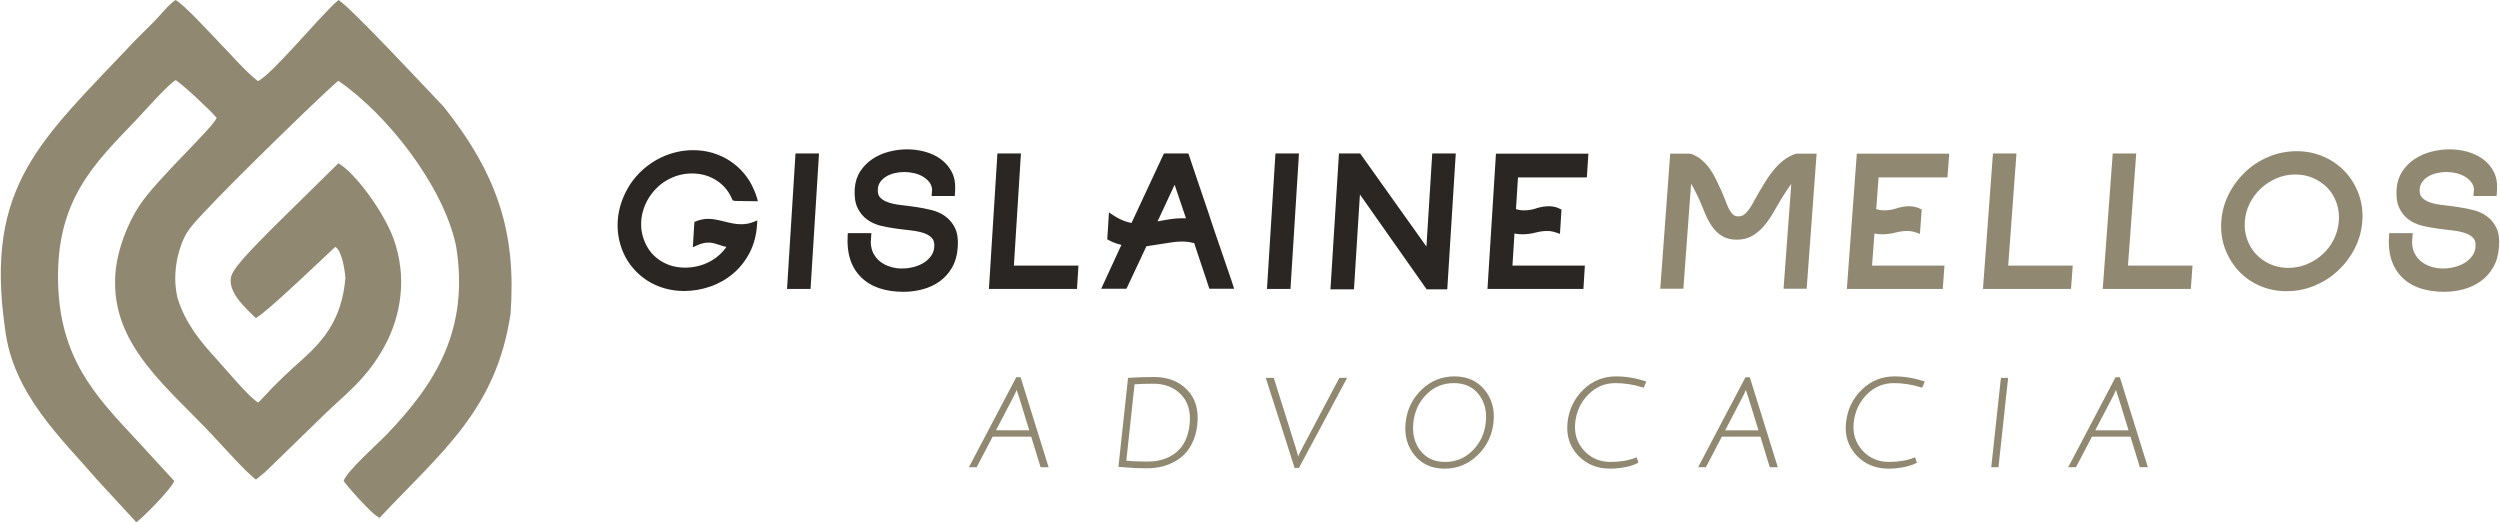 <?xml version="1.0" encoding="UTF-8"?>
<!DOCTYPE svg PUBLIC "-//W3C//DTD SVG 1.1//EN" "http://www.w3.org/Graphics/SVG/1.1/DTD/svg11.dtd">
<!-- Creator: CorelDRAW 2019 (64 Bit) -->
<svg xmlns="http://www.w3.org/2000/svg" xml:space="preserve" width="924px" height="193px" version="1.1" style="shape-rendering:geometricPrecision; text-rendering:geometricPrecision; image-rendering:optimizeQuality; fill-rule:evenodd; clip-rule:evenodd"
viewBox="0 0 94126 19673"
 xmlns:xlink="http://www.w3.org/1999/xlink"
 xmlns:xodm="http://www.corel.com/coreldraw/odm/2003">
 <defs>
  <style type="text/css">
   <![CDATA[
    .fil1 {fill:#908871}
    .fil2 {fill:#292624;fill-rule:nonzero}
    .fil0 {fill:#908871;fill-rule:nonzero}
   ]]>
  </style>
 </defs>
 <g id="Camada_x0020_1">
  <path class="fil0" d="M37368 16451l-602 1150 -292 0c594,-1130 1186,-2261 1783,-3389l163 0c350,1130 703,2259 1055,3389l-302 0 -353 -1150 -1452 0zm905 -1761c-26,61 -52,117 -76,168 -28,58 -54,110 -79,156l-625 1197 1253 0 -367 -1196c-42,-118 -72,-211 -92,-277l-14 -48zm4938 2699c216,0 413,-29 592,-87 179,-58 339,-146 482,-262 284,-232 452,-583 503,-1053 25,-234 11,-445 -42,-632 -53,-185 -145,-347 -276,-485 -131,-138 -284,-241 -458,-310 -173,-69 -368,-104 -585,-104 -142,0 -273,2 -394,6 -114,3 -220,9 -319,16l-311 2877c94,11 204,20 331,25 139,6 298,9 477,9zm238 -3186c258,0 491,40 699,120 208,81 391,202 547,363 158,161 268,352 332,571 63,218 80,465 50,740 -30,278 -101,525 -214,739 -56,108 -119,205 -190,290 -71,87 -150,162 -236,227 -175,130 -367,227 -575,292 -208,65 -432,97 -673,97 -156,0 -322,-4 -499,-12 -178,-9 -364,-22 -560,-39l-24 -2c118,-1117 239,-2235 362,-3352l20 -2c159,-10 318,-19 479,-24 161,-5 322,-8 482,-8zm5575 2689l1406 -2657 292 0c-604,1132 -1207,2265 -1816,3394l-163 0c-358,-1132 -723,-2263 -1087,-3394l302 0 834 2652c28,94 51,174 68,240l17 70 41 -92c30,-64 65,-135 106,-213zm4238 259c-138,-168 -235,-356 -291,-562 -56,-206 -71,-432 -44,-676 26,-244 89,-469 190,-674 99,-206 237,-392 410,-558 174,-167 364,-293 570,-376 207,-83 429,-125 667,-125 239,0 452,42 641,125 190,84 354,210 493,378 139,167 237,354 293,560 57,206 71,431 45,675 -26,244 -90,470 -190,675 -101,206 -238,393 -413,560 -175,168 -366,294 -572,378 -207,83 -429,125 -667,125 -239,0 -452,-42 -641,-126 -189,-84 -353,-210 -491,-379zm449 -2292c-142,143 -254,302 -337,479 -82,176 -135,370 -157,580 -23,211 -12,404 32,581 44,176 122,335 233,478 111,142 245,249 400,320 156,71 335,106 536,106 202,0 389,-35 560,-107 172,-71 329,-178 472,-321 142,-144 255,-304 338,-480 83,-177 136,-371 158,-582 23,-210 12,-404 -32,-580 -45,-175 -123,-334 -234,-476 -111,-141 -244,-247 -400,-318 -156,-71 -336,-106 -538,-106 -202,0 -390,35 -561,106 -172,71 -329,178 -470,320zm6916 2797c-244,0 -467,-41 -668,-125 -202,-84 -381,-209 -539,-376 -158,-168 -270,-355 -335,-562 -66,-206 -86,-432 -59,-678 26,-244 89,-470 188,-675 99,-206 234,-393 405,-559 172,-167 361,-293 567,-376 206,-83 429,-125 668,-125 374,0 745,62 1115,187l25 8 -100 230 -20 -6c-179,-56 -355,-97 -528,-125 -174,-27 -345,-41 -514,-41 -199,0 -384,36 -554,107 -171,71 -327,179 -468,322 -142,143 -255,302 -337,477 -82,176 -134,367 -157,575 -22,207 -6,398 48,574 54,175 147,335 278,481 131,144 280,253 447,326 168,72 355,108 560,108 362,0 681,-55 956,-165l24 -9 67 201 -18 10c-64,35 -137,66 -217,92 -81,27 -170,50 -269,68 -97,19 -193,33 -288,42 -94,10 -187,14 -277,14zm4213 -1205l-602 1150 -292 0c595,-1129 1190,-2259 1783,-3389l163 0c354,1129 705,2259 1055,3389l-302 0 -353 -1150 -1452 0zm905 -1761c-26,61 -52,117 -76,168 -28,58 -54,110 -79,156l-625 1197 1253 0 -367 -1196c-42,-118 -72,-211 -92,-277l-14 -48zm5374 2966c-244,0 -467,-41 -669,-125 -201,-84 -381,-209 -539,-376 -157,-168 -269,-355 -335,-562 -66,-206 -85,-432 -59,-678 27,-244 90,-470 189,-675 99,-206 234,-393 405,-559 172,-167 361,-293 566,-376 206,-83 429,-125 669,-125 373,0 745,62 1115,187l25 8 -100 230 -21 -6c-178,-56 -354,-97 -528,-125 -173,-27 -344,-41 -513,-41 -199,0 -384,36 -555,107 -170,71 -326,179 -468,322 -142,143 -254,302 -336,477 -82,176 -135,367 -157,575 -22,207 -6,398 48,574 54,175 147,335 277,481 131,144 280,253 448,326 168,72 355,108 560,108 362,0 680,-55 955,-165l24 -9 67 201 -18 10c-63,35 -136,66 -217,92 -80,27 -170,50 -268,68 -98,19 -194,33 -288,42 -95,10 -187,14 -277,14zm3873 -82l361 -3339 272 0c-120,1122 -242,2244 -364,3366l-272 0 3 -27zm3791 -1123l-602 1150 -292 0c595,-1129 1190,-2259 1783,-3389l162 0c354,1129 705,2259 1055,3389l-302 0 -353 -1150 -1451 0zm905 -1761c-27,61 -52,117 -77,168 -27,58 -54,110 -79,156l-624 1197 1253 0 -368 -1196c-41,-118 -72,-211 -92,-277l-13 -48z"/>
  <path class="fil1" d="M159 12377c291,2466 2144,4152 3455,5679l1490 1617c157,-78 1340,-1260 1429,-1555l-1428 -1553c-1561,-1669 -2896,-3082 -2948,-5986 -55,-3054 1365,-4413 2911,-6026 320,-334 1173,-1312 1515,-1534 215,105 1380,1199 1550,1422 -166,399 -2259,2313 -2907,3299 -505,768 -911,1873 -919,2808 -68,2512 2015,4079 3686,5865 354,378 1285,1422 1621,1654l338 -277c115,-114 183,-178 301,-290l1873 -1823c840,-822 1646,-1378 2329,-2629 630,-1155 860,-2612 346,-4042 -374,-1038 -1460,-2501 -2082,-2855l-2492 2451c-272,298 -1420,1373 -1542,1796 -170,587 537,1209 921,1584 370,-167 2848,-2550 2992,-2680 254,127 365,893 385,1165 -128,1548 -818,2349 -1604,3059 -567,513 -881,778 -1676,1642 -318,-162 -1253,-1289 -1569,-1633 -646,-702 -1178,-1367 -1471,-2292 -127,-537 -113,-1013 -4,-1553 218,-850 385,-1027 940,-1629 1171,-1269 4941,-4924 5120,-5015 1832,1256 3938,3929 4430,6200 524,3197 -792,5229 -2621,7133 -343,356 -1488,1365 -1612,1739 77,129 1077,1289 1355,1389 2353,-2499 4399,-4075 4935,-7696 212,-2985 -445,-5183 -2519,-7789 -560,-587 -3625,-3874 -3968,-4019 -663,554 -2484,2798 -3031,3052 -445,-335 -1098,-1089 -1525,-1524 -269,-274 -1287,-1392 -1580,-1531 -277,190 -532,525 -778,781 -252,262 -588,577 -812,814 -3472,3684 -5611,5376 -4834,10782z"/>
  <g id="_2823530846192">
   <path class="fil2" d="M27339 9300c-45,-5 -89,-15 -135,-30l-80 -27 -85 -27 -90 -27 -94 -27c-57,-15 -121,-23 -191,-23 -65,0 -134,8 -205,24 -36,9 -74,20 -113,33 -39,14 -81,31 -123,50l-151 70 59 -953 57 -24c73,-31 147,-55 224,-70 77,-16 155,-24 233,-24 105,0 212,11 322,34 55,11 107,22 156,33 59,13 111,26 156,37 57,15 107,27 152,37 46,10 97,21 154,32 52,11 102,18 152,23 49,4 102,7 158,7 37,0 74,-2 111,-5 39,-3 77,-8 113,-13 35,-6 73,-15 113,-26 41,-12 82,-26 123,-42l147 -59 -10 157c-12,199 -42,387 -89,564 -47,178 -111,345 -193,501 -82,156 -174,299 -278,429 -103,131 -219,250 -347,357 -127,107 -262,201 -405,282 -144,81 -295,149 -455,204 -319,110 -648,166 -985,166 -258,0 -505,-34 -739,-102 -118,-34 -230,-75 -337,-124 -108,-48 -212,-105 -311,-168 -197,-128 -374,-281 -527,-460 -78,-89 -149,-185 -212,-287 -63,-101 -119,-208 -169,-323l-1 -1c-40,-94 -74,-190 -102,-287 -29,-98 -51,-197 -68,-296 -17,-100 -28,-199 -33,-298 -5,-99 -5,-197 1,-294 8,-120 24,-241 48,-362 24,-119 57,-239 98,-358 42,-119 90,-234 144,-343 55,-111 116,-219 184,-322 68,-103 144,-203 227,-297 83,-94 173,-184 269,-269 98,-85 200,-163 308,-235 107,-71 221,-137 340,-196l2 -1c199,-94 400,-165 604,-212 204,-47 410,-70 617,-70 253,0 495,33 727,101 116,34 228,76 334,124 107,48 210,105 309,169 198,127 374,280 528,459 78,90 148,185 212,287 62,100 119,207 168,321 26,56 50,112 71,168 21,57 40,112 55,166l37 127 -381 -1 -311 -6 -87 -1 -61 -1c-21,-1 -37,-3 -48,-6 -10,0 -54,-13 -65,-16l-19 -46c-64,-151 -146,-286 -246,-405 -99,-118 -216,-220 -350,-305 -135,-86 -279,-150 -432,-193 -152,-43 -313,-64 -484,-64 -146,0 -287,16 -424,48 -138,32 -272,80 -402,144l0 0c-82,40 -159,84 -232,133 -73,49 -141,102 -204,159 -64,58 -124,119 -180,184 -56,65 -107,132 -153,202 -46,70 -88,143 -125,219 -36,73 -68,150 -96,230 -27,81 -49,161 -65,239 -16,79 -26,160 -31,242 -9,135 -2,268 21,398 22,130 60,257 114,383 64,151 145,286 245,405 99,118 216,220 351,305 135,86 280,150 433,193 153,43 317,64 490,64 164,0 327,-20 487,-59 80,-20 159,-45 235,-74 75,-29 150,-64 224,-104 74,-40 144,-84 210,-133 66,-49 130,-105 193,-166 61,-60 118,-125 169,-194l39 -54zm3074 1585l-792 0c105,-1701 212,-3402 319,-5103l886 0 -319 5103 -94 0zm2378 -1996l-15 239c2,82 12,158 29,229 17,70 41,136 73,196 33,61 71,117 114,168 43,51 92,98 145,139 56,42 114,79 175,110 62,31 128,58 199,80 69,22 140,38 212,49 72,11 144,16 217,16 153,0 302,-18 447,-55 73,-18 141,-41 205,-68 64,-27 126,-59 183,-95 55,-34 106,-74 153,-118 47,-45 89,-93 124,-144 35,-49 62,-102 81,-160 19,-57 31,-120 35,-186 5,-72 -1,-135 -16,-190 -15,-50 -38,-93 -70,-128 -36,-40 -79,-76 -128,-107 -51,-31 -108,-58 -171,-80 -67,-23 -139,-43 -219,-60 -79,-17 -163,-31 -252,-41l-284 -33 -290 -37c-101,-13 -199,-29 -295,-47 -95,-17 -191,-37 -286,-60l0 0c-99,-24 -191,-56 -277,-95 -86,-39 -167,-86 -243,-141 -77,-56 -146,-121 -206,-195 -60,-74 -112,-157 -155,-248 -45,-93 -75,-200 -93,-320 -17,-117 -21,-247 -12,-389 8,-125 29,-243 63,-353 35,-111 83,-214 143,-308 61,-93 129,-179 206,-256 76,-77 161,-147 256,-211 93,-62 191,-115 294,-161 103,-46 211,-83 325,-113 112,-30 225,-52 340,-67 116,-15 231,-23 345,-23 114,0 229,8 343,23 113,15 224,37 333,67 110,30 214,68 312,114 99,46 192,101 277,162 86,63 164,134 233,212 68,79 128,165 178,259 51,95 88,199 111,310 22,110 31,228 26,353 0,80 -11,176 -16,259l-871 0 17 -261c-6,-50 -18,-96 -35,-140 -18,-45 -41,-86 -71,-124 -32,-41 -68,-78 -108,-112 -39,-34 -83,-65 -131,-94 -49,-29 -100,-54 -153,-75 -54,-21 -112,-40 -173,-54 -60,-14 -122,-25 -185,-33 -62,-7 -126,-11 -190,-11 -64,0 -128,4 -189,11 -63,8 -124,19 -184,33 -59,14 -115,32 -169,54 -52,21 -101,46 -146,74 -45,28 -86,59 -122,93 -36,33 -69,70 -98,111 -26,36 -47,77 -62,122 -16,46 -25,95 -29,148 -4,73 1,135 17,188 14,49 37,90 69,124 36,39 79,73 128,103 51,32 110,59 174,81 66,24 139,44 219,60 80,17 165,31 257,41 88,9 185,21 289,35 105,13 201,26 288,39 99,15 197,32 294,51 95,19 191,40 286,64 101,25 194,57 281,96 87,40 168,87 244,143 77,55 146,120 206,194 61,73 113,155 156,244 45,92 76,198 93,318 17,115 21,245 12,386 -9,152 -32,293 -68,424 -35,131 -85,252 -147,360 -62,108 -133,206 -211,292 -79,88 -167,167 -263,235 -95,67 -196,126 -303,175 -106,49 -218,89 -337,121 -116,30 -233,54 -351,69 -119,16 -238,24 -356,24 -351,0 -662,-46 -930,-138 -273,-94 -503,-234 -688,-422 -187,-188 -322,-414 -404,-676 -81,-258 -111,-552 -91,-881l6 -94 886 0 -6 106zm5377 1117l2432 0 -55 879 -3318 0c106,-1701 212,-3402 320,-5103l886 0 -265 4224zm6597 -4155c119,354 242,720 370,1098 119,353 235,694 347,1021l139 422 143 424c168,490 336,979 504,1468l90 264c24,71 46,137 65,199l42 130 -934 0 -161 -489 -140 -417c-49,-145 -97,-287 -142,-425l-127 -387c-66,-17 -132,-31 -199,-41 -84,-12 -169,-18 -255,-18 -132,0 -262,10 -388,30l-959 148 -751 1599 -952 0 761 -1650 -16 -4c-48,-12 -99,-26 -150,-42 -53,-16 -105,-36 -157,-58 -52,-22 -103,-47 -154,-75l-56 -30 64 -1015 144 95c143,95 279,167 407,216 64,25 127,45 188,61 37,10 74,18 112,24l1220 -2617 922 0 23 69zm-1168 2486l18 -5 21 -2c68,-13 135,-25 202,-37 72,-12 145,-24 219,-35 78,-12 154,-21 228,-27 78,-6 156,-9 233,-9 39,0 84,1 133,4l-3 -10 -425 -1255 -643 1380 11 -4 6 0zm4897 2548l-792 0 320 -5103 886 0c-106,1701 -212,3402 -320,5103l-94 0zm2750 -5060l2466 3464 219 -3507 886 0c-106,1706 -212,3412 -320,5118l-777 0 -2514 -3574 -224 3574 -886 0 320 -5118 800 0 30 43zm8286 5060l-3520 0c107,-1698 213,-3397 319,-5095l3482 0 -56 894 -2596 0 -75 1194c40,12 79,22 117,30 61,12 120,17 179,17 82,0 161,-6 235,-17 76,-13 150,-31 222,-55 82,-28 164,-49 247,-62 83,-14 167,-21 249,-21 73,0 143,8 211,24 67,16 133,40 196,73l58 30 -57 914 -125 -44c-62,-22 -121,-38 -178,-49 -56,-10 -112,-16 -166,-16 -153,0 -301,20 -446,59 -79,22 -162,38 -250,49 -87,12 -175,17 -263,17 -95,0 -190,-10 -286,-29l-76 1208 2728 0 -55 879 -94 0z"/>
   <path class="fil0" d="M68402 5895l-367 4982 -871 0 291 -3944c-32,40 -64,84 -96,130 -44,65 -90,135 -139,210 -42,64 -88,136 -138,217l-317 541c-54,93 -110,181 -168,262 -58,83 -119,161 -183,234 -64,74 -133,141 -205,201 -72,60 -148,114 -228,160 -83,47 -173,83 -271,107 -96,23 -199,35 -307,35 -221,0 -407,-47 -557,-140 -72,-44 -140,-97 -203,-157 -63,-61 -120,-128 -171,-200 -50,-71 -96,-147 -141,-230 -44,-81 -84,-165 -120,-253l-107 -259 -111 -262c-40,-86 -77,-165 -112,-236 -36,-74 -73,-148 -112,-221 -28,-53 -57,-102 -88,-148l-291 3953 -871 0 375 -5087 766 0 17 6c79,28 153,62 222,102 70,40 135,86 194,138 57,50 112,104 164,163 53,59 101,120 144,182 42,62 84,127 124,196 39,69 76,138 108,208 52,109 116,246 192,410l2 2c31,74 63,149 93,224 29,72 55,140 80,205 22,60 46,116 70,169 24,52 48,97 70,135 23,38 46,72 71,101 23,27 48,51 73,70 22,17 46,29 74,37 29,9 62,13 99,13 79,0 146,-17 199,-52 30,-20 60,-45 90,-73 29,-29 60,-63 90,-103 32,-42 64,-87 96,-136 32,-52 65,-108 98,-170l112 -202 127 -225c79,-137 163,-275 251,-413 44,-69 91,-137 142,-206 48,-66 99,-131 152,-194 54,-64 111,-125 170,-182 58,-56 120,-110 186,-161 134,-103 283,-183 448,-239l16 -5 776 0 -8 105zm4665 4990l-3518 0 375 -5095 3481 0 -66 894 -2595 0 -88 1194c40,12 79,22 118,30 60,12 120,17 179,17 82,0 160,-6 235,-17 75,-12 149,-31 222,-55 82,-28 165,-48 248,-62 84,-14 167,-21 250,-21 72,0 142,8 210,24 67,16 132,40 195,73l56 29 -67 915 -125 -44c-62,-22 -121,-38 -178,-49 -56,-10 -111,-16 -166,-16 -152,0 -301,20 -446,59 -79,22 -163,38 -251,49 -87,12 -175,17 -263,17 -94,0 -189,-10 -285,-29l-89 1208 2728 0 -65 879 -95 0zm2561 -879l2431 0 -65 879 -3317 0 376 -5103 886 0 -311 4224zm4512 0l2432 0 -65 879 -3318 0 377 -5103 885 0 -311 4224zm5975 964c-182,0 -358,-17 -529,-52 -170,-34 -334,-86 -489,-155 -156,-69 -300,-151 -434,-245 -133,-96 -255,-203 -365,-323 -110,-121 -207,-251 -292,-391 -84,-140 -156,-290 -214,-448 -58,-160 -99,-326 -122,-499 -22,-172 -26,-349 -13,-532 13,-182 44,-357 91,-527 48,-169 112,-334 195,-494 82,-160 175,-309 279,-447 104,-139 220,-268 347,-388 128,-120 265,-228 411,-322 146,-94 302,-175 467,-244 166,-69 336,-120 511,-155 174,-34 353,-52 536,-52 182,0 359,18 530,52 171,35 335,87 492,156 158,69 304,151 437,245 135,95 259,203 370,323 111,120 210,251 295,391 85,140 157,289 215,448 58,159 99,325 122,497 22,170 27,346 14,526 -14,184 -44,362 -92,533 -48,170 -113,336 -195,496 -81,158 -175,307 -280,447 -105,140 -222,269 -350,388 -129,120 -267,227 -415,322 -148,94 -305,175 -471,244 -167,69 -338,120 -513,155 -176,34 -355,51 -538,51zm328 -4395c-124,0 -244,11 -359,34 -116,24 -229,59 -339,105 -112,48 -217,103 -315,166 -98,63 -190,134 -276,213 -87,79 -165,165 -234,258 -70,92 -132,193 -187,301 -55,107 -98,217 -130,331 -32,115 -52,232 -61,351 -9,123 -6,242 9,357 15,116 41,226 80,331 39,107 86,207 142,300 56,92 120,177 194,255 73,78 155,149 243,211 90,64 186,118 288,165 103,46 210,81 322,104 112,23 230,35 354,35 126,0 249,-12 367,-35 119,-24 233,-58 344,-105 112,-47 218,-102 317,-165 98,-62 191,-134 277,-213 86,-79 164,-165 233,-257 69,-93 130,-193 184,-301 54,-108 96,-219 127,-333 31,-116 52,-235 61,-358 9,-120 6,-237 -9,-352 -14,-113 -40,-223 -77,-329 -38,-107 -84,-207 -139,-299 -55,-92 -120,-178 -193,-256 -74,-78 -155,-148 -244,-210 -90,-63 -187,-118 -291,-165 -105,-46 -214,-81 -327,-105 -114,-23 -234,-34 -361,-34zm4418 2313l-18 238c2,81 10,157 27,229 16,72 40,137 71,197 33,61 70,118 113,169 42,51 90,97 144,138 54,42 112,79 173,111 63,31 129,58 198,80 69,22 140,38 212,49 72,11 144,16 217,16 153,0 302,-18 447,-55 74,-18 142,-41 206,-68 64,-27 125,-58 184,-95 56,-35 107,-74 154,-118 47,-44 89,-92 125,-143 36,-50 63,-103 83,-159 20,-58 32,-121 37,-187 6,-72 1,-135 -14,-190 -14,-50 -37,-93 -69,-129 -36,-40 -78,-75 -127,-106 -50,-32 -107,-59 -171,-81 -66,-23 -139,-43 -218,-60 -79,-17 -163,-31 -252,-41l-283 -33 -290 -37c-101,-13 -199,-29 -294,-47 -95,-17 -191,-37 -285,-60l-1 0c-98,-24 -189,-56 -275,-95 -87,-39 -167,-86 -242,-141 -76,-56 -144,-121 -203,-194 -59,-74 -110,-157 -152,-248 -43,-93 -73,-200 -89,-320 -16,-117 -18,-247 -8,-389 9,-125 32,-243 67,-352 36,-111 85,-214 147,-309 61,-93 130,-179 208,-256 78,-79 164,-149 259,-212 94,-61 193,-115 296,-161 104,-46 213,-84 327,-113 111,-30 225,-52 340,-67 117,-15 232,-23 346,-23 114,0 229,8 343,23 114,15 225,37 332,67 109,30 213,68 310,114 98,46 190,100 275,162 86,63 163,133 230,212 68,78 126,164 175,258 50,95 86,199 108,310 21,109 28,226 22,352 -2,84 -13,176 -19,261l-871 0 20 -259c-6,-51 -17,-98 -33,-141 -17,-44 -41,-86 -71,-124 -31,-41 -67,-78 -107,-113 -39,-34 -83,-66 -130,-94 -46,-28 -97,-52 -152,-74 -54,-22 -112,-40 -173,-55 -62,-14 -123,-26 -185,-33 -62,-7 -125,-11 -189,-11 -65,0 -128,4 -190,11 -63,8 -124,19 -184,33 -60,14 -116,32 -169,54 -52,21 -101,46 -146,74 -45,27 -86,58 -123,92 -37,34 -70,71 -99,111 -27,37 -49,78 -64,122 -16,46 -26,95 -30,148 -5,72 -1,135 14,188 14,49 37,90 68,124 36,39 79,74 128,104 52,32 109,59 173,81 67,23 139,43 219,60 79,17 165,31 256,41 89,9 185,21 289,35 104,13 201,26 287,39 100,15 198,32 294,51 95,19 191,40 286,64 100,25 193,57 279,96 86,40 167,87 242,142 76,56 145,121 204,194 59,73 110,154 153,244 43,91 73,197 89,317 16,116 18,245 8,387 -11,152 -36,293 -72,424 -38,132 -89,252 -152,360 -63,107 -134,205 -214,293 -82,89 -171,167 -267,235 -95,67 -196,125 -304,175 -107,49 -220,89 -339,121 -116,30 -233,54 -352,69 -120,16 -238,24 -356,24 -352,0 -661,-46 -929,-138 -271,-93 -499,-234 -682,-422 -185,-188 -317,-413 -396,-675 -79,-258 -106,-552 -81,-881l7 -95 886 0 -8 105z"/>
  </g>
 </g>
</svg>

